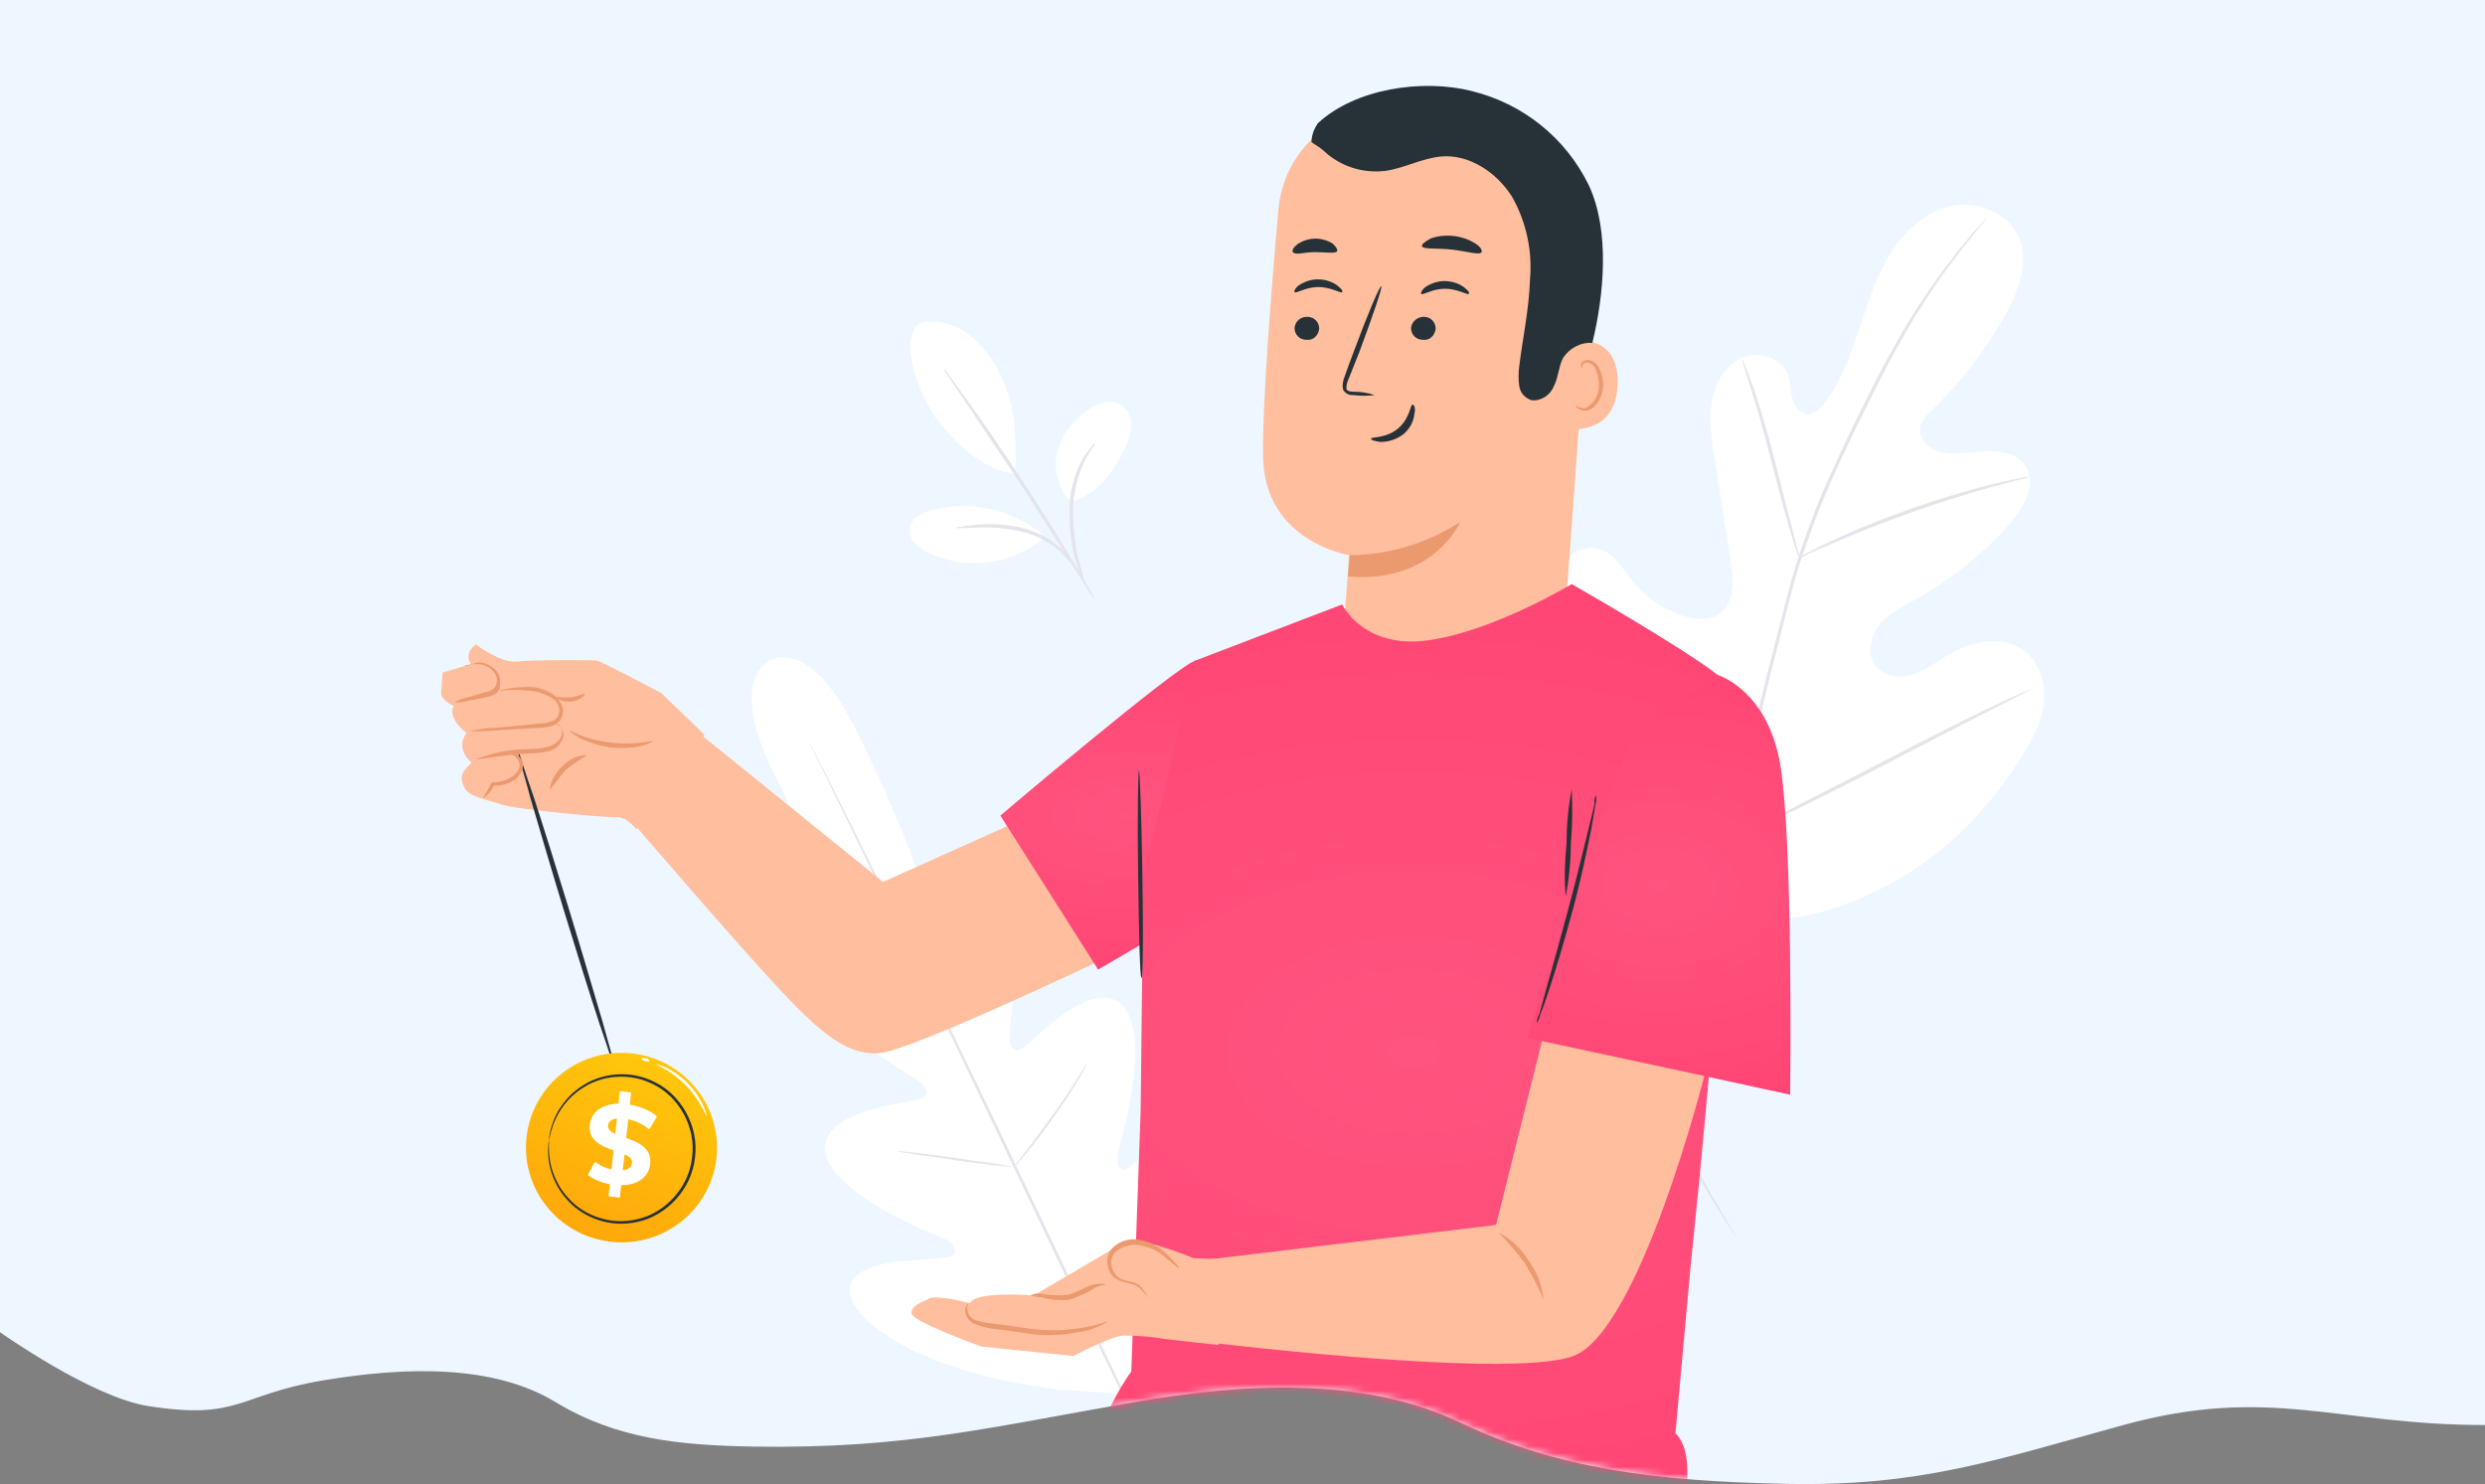 <svg width="360" height="215" viewBox="0 0 360 215" fill="none" xmlns="http://www.w3.org/2000/svg">
<rect x="0" y="0" width="360" height="215" fill="#808080" stroke="none"/>
<path d="M360 0V206.449C338.497 206.449 328.827 200.633 307.624 206.449C288.969 211.566 278.169 215.361 258.829 214.973C239.977 214.594 225.756 212.843 211.588 206.108C197.407 199.322 179.905 200.427 164.425 203.113C142.893 206.868 130.976 209.911 109.131 209.574C98.608 209.377 89.446 208.562 80.46 203.113C71.475 197.665 58.789 197.961 46.653 200.008C34.517 202.056 34.707 205.779 21.474 203.7C13.248 202.408 0 193 0 193V0H360Z" fill="#EEF7FF"/>
<mask id="mask0" mask-type="alpha" maskUnits="userSpaceOnUse" x="0" y="0" width="360" height="215">
<path d="M360 0V206.449C338.497 206.449 328.827 200.633 307.624 206.449C288.969 211.566 278.169 215.361 258.829 214.973C239.977 214.594 225.756 212.843 211.589 206.108C197.407 199.322 179.905 200.427 164.425 203.113C142.893 206.868 130.976 209.911 109.131 209.574C98.608 209.377 89.446 208.562 80.46 203.113C71.475 197.665 58.789 197.961 46.653 200.008C34.517 202.056 34.707 205.779 21.474 203.7C13.248 202.408 0 193 0 193V0H360Z" fill="#EEF7FF"/>
</mask>
<g mask="url(#mask0)">
<g clip-path="url(#clip0)">
<path d="M111.629 95.705C111.629 95.705 105.383 97.875 111.749 111.26C118.116 124.645 122.62 131.337 122.62 131.337C122.62 131.337 123.701 134.412 121.119 134.834C118.536 135.256 112.89 134.171 111.629 137.306C110.368 140.562 112.65 143.697 117.395 146.591C122.14 149.485 132.29 156.057 133.191 156.659C134.092 157.262 134.992 158.709 133.251 159.252C131.509 159.795 118.716 160.82 119.557 166.849C120.398 172.878 134.872 178.666 136.494 179.329C138.116 179.992 138.416 180.656 138.296 181.56C138.176 182.464 133.791 182.344 130.188 182.766C126.584 183.188 122.44 184.333 123.221 187.77C124.001 191.207 132.47 198.683 153.491 201.336L163.341 201.938L168.866 193.739C179.737 175.47 179.076 164.196 176.854 161.422C174.632 158.649 171.149 161.242 168.626 163.834C166.104 166.427 163.461 169.924 162.68 169.502C161.899 169.08 161.599 168.356 162.019 166.728C162.44 165.1 166.884 150.088 162.62 145.686C158.356 141.285 149.707 150.811 148.206 151.836C146.704 152.861 146.104 151.233 146.224 150.208C146.344 149.183 147.365 137.004 148.025 131.518C148.686 126.031 147.665 122.233 144.302 121.268C141.119 120.304 138.416 125.428 136.554 127.237C134.692 129.046 132.89 126.272 132.89 126.272C132.89 126.272 130.428 118.615 123.761 105.291C117.095 91.966 111.509 95.705 111.509 95.705" fill="white"/>
<path d="M163.701 204.29C158.897 194.522 150.608 176.977 143.461 161.965C136.314 146.952 129.767 133.387 125.023 123.559L119.377 111.923L117.815 108.788C117.635 108.426 117.515 108.185 117.395 107.944C117.275 107.702 117.275 107.642 117.275 107.642C117.275 107.642 117.335 107.702 117.455 107.944L117.876 108.727L119.497 111.863C120.879 114.576 122.86 118.555 125.263 123.439C130.068 133.206 136.614 146.771 143.821 161.784C151.029 176.797 159.257 194.341 164.002 204.169" fill="#E4E4EB"/>
<path d="M119.498 139.114C119.738 139.175 119.978 139.235 120.158 139.355C120.579 139.536 121.239 139.717 121.96 140.019C123.462 140.622 125.564 141.526 127.846 142.551L133.672 145.204L135.413 145.987C135.654 146.048 135.834 146.168 136.074 146.289C135.834 146.229 135.594 146.168 135.413 146.108C134.993 145.927 134.392 145.746 133.612 145.385C132.11 144.782 130.008 143.877 127.786 142.792L121.96 140.2L120.218 139.416C119.918 139.355 119.678 139.295 119.498 139.114Z" fill="#E4E4EB"/>
<path d="M136.734 145.686C136.673 145.686 138.295 141.285 140.397 135.919C142.499 130.553 144.241 126.212 144.361 126.212C144.481 126.212 142.8 130.613 140.698 135.979C138.595 141.345 136.794 145.746 136.734 145.686Z" fill="#E4E4EB"/>
<path d="M146.764 169.26C146.884 169.019 147.004 168.838 147.185 168.657L148.386 167.09C149.407 165.763 150.788 163.894 152.29 161.844C153.791 159.794 155.052 157.865 155.953 156.418L157.034 154.73C157.155 154.489 157.275 154.308 157.455 154.127C157.395 154.368 157.275 154.549 157.155 154.79C156.914 155.212 156.614 155.815 156.134 156.539C155.293 157.986 154.031 159.915 152.53 162.025C151.028 164.135 149.647 165.944 148.566 167.21C148.025 167.873 147.605 168.356 147.305 168.718C147.064 168.898 146.944 169.079 146.764 169.26Z" fill="#E4E4EB"/>
<path d="M129.826 166.788C130.066 166.788 130.246 166.788 130.486 166.788L132.288 166.969C133.85 167.15 135.952 167.391 138.294 167.753C140.636 168.115 142.739 168.356 144.24 168.597L146.042 168.898C146.282 168.898 146.462 168.959 146.703 169.019C146.462 169.019 146.282 169.019 146.042 169.019L144.24 168.838C142.739 168.657 140.576 168.416 138.294 168.054C136.012 167.692 133.85 167.451 132.348 167.21L130.546 166.909C130.246 166.848 130.006 166.848 129.826 166.788Z" fill="#E4E4EB"/>
<path d="M136.013 188.674C136.313 188.674 136.613 188.674 136.854 188.734L139.196 188.975C141.178 189.216 143.881 189.518 146.884 189.88C149.887 190.241 152.589 190.603 154.511 190.844L156.854 191.206C157.154 191.206 157.394 191.266 157.694 191.387C157.394 191.387 157.094 191.387 156.854 191.327L154.511 191.085C152.529 190.844 149.827 190.543 146.824 190.181C143.821 189.819 141.118 189.458 139.196 189.216L136.914 188.855C136.553 188.794 136.253 188.794 136.013 188.674Z" fill="#E4E4EB"/>
<path d="M157.155 191.146C157.275 190.845 157.455 190.604 157.635 190.363C157.996 189.82 158.476 189.157 159.077 188.313C160.278 186.564 162.02 184.213 163.821 181.5C165.623 178.787 167.185 176.315 168.266 174.506L169.587 172.396C169.767 172.154 169.888 171.853 170.128 171.612C170.008 171.913 169.888 172.154 169.707 172.456C169.407 172.999 168.987 173.722 168.446 174.626C167.365 176.435 165.864 178.967 164.062 181.62C162.26 184.273 160.518 186.685 159.257 188.373C158.596 189.217 158.116 189.88 157.695 190.363C157.575 190.724 157.395 190.965 157.155 191.146Z" fill="#E4E4EB"/>
<path d="M251.606 179.288C251.486 179.168 251.366 179.047 251.306 178.927C251.065 178.625 250.825 178.263 250.525 177.781C249.864 176.756 248.903 175.309 247.822 173.44C245.54 169.762 242.597 164.577 239.414 158.789C236.231 153.001 233.348 147.816 231.186 144.078L228.603 139.677L227.882 138.471C227.762 138.35 227.702 138.169 227.642 138.049C227.762 138.169 227.882 138.29 227.942 138.411L228.723 139.556C229.384 140.581 230.345 142.028 231.426 143.897C233.708 147.575 236.651 152.76 239.834 158.548C243.017 164.336 245.9 169.521 248.062 173.259L250.645 177.66C250.945 178.143 251.126 178.565 251.366 178.866C251.486 178.987 251.546 179.168 251.606 179.288Z" fill="#E4E4EB"/>
<path d="M248.562 132.648C233.307 125.112 227.481 107.627 225.559 91.469C225.259 88.756 224.538 85.983 225.439 83.39C226.34 80.797 229.103 78.748 231.685 79.531C233.848 80.195 235.049 82.365 236.43 84.114C238.292 86.465 240.815 88.213 243.637 89.178C245.499 89.781 247.661 90.022 249.223 88.816C251.325 87.188 251.145 83.933 250.725 81.28L248.382 66.327C247.962 63.675 247.541 60.901 247.962 58.248C248.382 55.596 249.884 52.943 252.286 51.857C254.688 50.772 258.052 51.737 259.013 54.269C259.373 55.354 259.373 56.5 259.613 57.585C259.854 58.67 260.574 59.816 261.655 59.997C262.737 60.178 263.697 59.213 264.418 58.309C266.761 55.173 268.082 51.435 269.343 47.697C270.604 43.959 271.746 40.161 273.788 36.845C275.83 33.529 278.953 30.635 282.737 29.851C286.52 29.067 290.965 30.816 292.466 34.433C293.968 38.051 292.406 42.211 290.484 45.647C287.661 50.712 284.058 55.354 279.914 59.394C279.133 60.117 278.352 60.901 278.172 61.926C277.872 63.795 279.794 65.302 281.655 65.604C283.758 65.966 285.86 65.423 287.962 65.363C290.064 65.302 292.466 65.845 293.547 67.714C295.049 70.307 293.187 73.502 291.265 75.733C287.361 80.195 282.676 83.933 277.511 86.827C275.649 87.852 273.667 88.816 272.346 90.444C271.025 92.072 270.364 94.604 271.625 96.353C272.887 98.101 275.409 98.342 277.391 97.619C279.373 96.895 281.055 95.509 282.917 94.484C286.4 92.554 291.145 92.072 293.968 94.906C295.83 96.775 296.37 99.669 296.01 102.261C295.649 104.854 294.328 107.265 292.947 109.496C288.142 117.334 281.475 124.027 273.427 128.247C265.379 132.467 257.511 134.457 248.562 132.648Z" fill="white"/>
<path d="M251.205 121.916C252.526 112.752 254.388 103.648 256.79 94.664C257.391 92.253 257.991 89.901 258.592 87.61C259.193 85.259 259.793 82.968 260.514 80.797C261.895 76.577 263.517 72.356 265.379 68.317C267.12 64.398 268.922 60.781 270.604 57.404C272.286 54.028 273.967 50.893 275.589 48.119C278.172 43.718 281.054 39.558 284.298 35.579C285.439 34.192 286.34 33.107 287 32.443C287.301 32.082 287.541 31.84 287.721 31.66C287.781 31.539 287.901 31.479 287.961 31.419C287.901 31.539 287.841 31.599 287.721 31.72L287.06 32.564C286.46 33.288 285.559 34.373 284.478 35.76C281.355 39.739 278.472 43.959 275.949 48.36C274.328 51.134 272.706 54.269 271.024 57.645C269.343 61.022 267.541 64.639 265.799 68.558C263.937 72.598 262.376 76.758 260.934 80.978C260.214 83.149 259.613 85.44 259.012 87.791C258.412 90.142 257.811 92.494 257.211 94.845C254.868 103.829 252.946 112.872 251.625 122.037" fill="#E4E4EB"/>
<path d="M260.634 80.737C260.453 80.375 260.273 80.013 260.213 79.652C259.973 78.928 259.612 77.903 259.252 76.577C258.471 73.984 257.51 70.306 256.489 66.327C255.468 62.348 254.447 58.73 253.606 56.138C253.186 54.872 252.886 53.786 252.646 53.063C252.525 52.701 252.405 52.279 252.345 51.917C252.525 52.279 252.706 52.641 252.826 53.003C253.126 53.726 253.486 54.751 253.967 56.017C254.868 58.61 255.949 62.227 256.97 66.207C257.991 70.186 258.892 73.743 259.613 76.516C259.913 77.722 260.213 78.808 260.453 79.652C260.513 79.953 260.634 80.315 260.634 80.737Z" fill="#E4E4EB"/>
<path d="M293.967 69.101C293.546 69.282 293.066 69.403 292.645 69.463C291.804 69.704 290.543 70.005 288.982 70.427C285.919 71.272 281.654 72.538 277.09 74.166C272.525 75.793 268.381 77.421 265.438 78.748C263.997 79.351 262.795 79.893 261.955 80.255C261.534 80.496 261.114 80.677 260.693 80.798C261.054 80.496 261.474 80.255 261.895 80.074C262.675 79.652 263.816 79.049 265.318 78.386C268.201 76.999 272.285 75.311 276.91 73.683C280.874 72.296 284.838 71.091 288.922 70.066C290.483 69.704 291.744 69.463 292.645 69.282C293.066 69.161 293.486 69.101 293.967 69.101Z" fill="#E4E4EB"/>
<path d="M294.807 99.548C294.687 99.668 294.507 99.729 294.387 99.789C294.026 99.97 293.606 100.151 293.126 100.452L288.501 102.804C284.597 104.793 279.192 107.567 273.306 110.642C267.42 113.716 261.954 116.43 257.99 118.359C256.008 119.324 254.387 120.047 253.306 120.529L252.044 121.072C251.924 121.132 251.744 121.193 251.564 121.253C251.684 121.132 251.864 121.072 251.984 121.012L253.246 120.348L257.87 117.997C261.774 116.007 267.18 113.234 273.126 110.159C279.071 107.084 284.477 104.311 288.441 102.442C290.423 101.477 292.044 100.754 293.126 100.271L294.447 99.729C294.507 99.608 294.687 99.608 294.807 99.548Z" fill="#E4E4EB"/>
<path d="M133.625 46.693C136.086 46.322 138.551 47.036 140.479 48.597C142.406 50.157 143.915 52.081 144.944 54.308C147.062 58.52 147.383 64.006 147.04 68.71C141.872 67.945 137.831 63.378 135.9 60.974C132.943 57.126 129.847 48.335 133.625 46.693Z" fill="white"/>
<path d="M155.161 72.719C153.232 70.737 152.5 67.846 153.271 65.13C154.102 62.474 155.895 60.236 158.353 58.961C159.432 58.354 160.812 57.927 161.954 58.405C163.038 58.944 163.762 59.966 163.827 61.232C163.891 62.437 163.595 63.584 163.059 64.671C161.331 68.355 159.001 71.62 155.161 72.719Z" fill="white"/>
<path d="M157.13 84.409C156.646 83.506 156.222 82.543 155.918 81.519C155.553 80.435 155.309 79.291 155.184 78.146C154.999 76.76 154.934 75.373 154.929 73.987C154.919 71.394 155.57 68.92 156.763 66.624C157.121 65.96 157.599 65.355 158.077 64.75C158.436 64.327 158.676 64.145 158.736 64.205C158.796 64.265 157.959 65.112 157.124 66.804C156.051 69.038 155.46 71.513 155.469 73.984C155.474 75.371 155.539 76.697 155.725 78.083C155.789 79.168 156.033 80.313 156.337 81.337C156.642 82.421 156.946 83.385 157.13 84.409Z" fill="#E4E4EB"/>
<path d="M136.591 53.194C136.953 53.554 137.255 53.975 137.557 54.456C138.161 55.298 139.006 56.441 140.093 57.944C142.206 60.89 145.104 65.04 148.124 69.671C151.145 74.302 153.803 78.573 155.677 81.701C156.583 83.265 157.369 84.529 157.853 85.431C158.155 85.852 158.397 86.334 158.579 86.876C158.217 86.455 157.915 86.034 157.673 85.552L155.377 81.883C153.444 78.816 150.725 74.545 147.705 69.914L139.793 58.126L137.377 54.517C137.075 54.096 136.833 53.675 136.591 53.194Z" fill="#E4E4EB"/>
<path d="M151.099 77.498C146.581 73.776 140.57 72.412 134.93 73.94C133.49 74.307 131.931 75.157 131.757 76.605C131.582 78.053 132.908 79.254 134.231 79.912C139.828 82.725 146.551 81.916 151.281 77.859" fill="white"/>
<path d="M138.363 76.52C138.603 76.398 138.903 76.337 139.143 76.336C139.683 76.214 140.464 76.15 141.364 76.026C143.886 75.776 146.349 76.008 148.814 76.662C150.137 77.079 151.4 77.677 152.545 78.517C153.448 79.177 154.292 79.958 154.956 80.859C155.439 81.461 155.861 82.062 156.224 82.784C156.405 83.025 156.466 83.266 156.588 83.567C156.468 83.627 155.923 82.544 154.716 81.102C153.148 79.238 151.041 77.859 148.696 77.205C146.351 76.551 143.888 76.319 141.426 76.448C140.405 76.512 139.384 76.516 138.363 76.52Z" fill="#E4E4EB"/>
</g>
<path d="M230.275 40.474L226.58 91.52C225.964 99.904 219.067 106.316 210.692 106.316C201.948 106.316 194.805 99.164 194.805 90.41C194.805 90.04 194.805 89.67 194.805 89.3C195.174 84.492 195.421 80.423 195.421 80.423C195.421 80.423 183.105 78.45 182.982 66.12C182.859 58.969 184.09 42.817 185.199 30.364C185.937 21.979 192.958 15.568 201.332 15.568H208.845C221.407 16.308 231.014 27.158 230.275 39.734C230.275 40.104 230.275 40.228 230.275 40.474Z" fill="#FFBE9D"/>
<path d="M195.543 80.422C201.208 80.422 206.751 78.696 211.554 75.614C211.554 75.614 207.613 84.615 195.297 83.505L195.543 80.422Z" fill="#EB996E"/>
<path d="M187.54 42.323C187.786 42.57 189.141 41.583 190.988 41.583C192.836 41.583 194.313 42.57 194.437 42.323C194.56 42.077 194.313 41.83 193.698 41.337C192.836 40.72 191.85 40.474 190.865 40.474C189.88 40.474 188.894 40.843 188.155 41.337C187.663 41.707 187.417 42.2 187.54 42.323Z" fill="#263238"/>
<path d="M204.415 47.502C204.415 48.488 205.154 49.228 206.139 49.228C207.124 49.351 207.863 48.611 207.986 47.625C207.986 46.639 207.247 45.899 206.262 45.899C205.4 45.899 204.538 46.515 204.415 47.502Z" fill="#263238"/>
<path d="M187.54 47.502C187.54 48.488 188.278 49.228 189.264 49.228C190.249 49.351 190.988 48.611 191.111 47.625C191.111 46.639 190.372 45.899 189.387 45.899C188.402 45.899 187.663 46.515 187.54 47.502Z" fill="#263238"/>
<path d="M205.891 42.57C206.138 42.817 207.492 41.83 209.34 41.83C211.187 41.83 212.665 42.817 212.788 42.57C212.911 42.324 212.665 42.077 212.049 41.584C211.187 40.967 210.202 40.721 209.217 40.721C208.231 40.721 207.246 41.091 206.507 41.584C206.014 41.954 205.768 42.447 205.891 42.57Z" fill="#263238"/>
<path d="M199.114 57.243C198.129 56.873 197.02 56.749 196.035 56.749C195.542 56.749 195.05 56.626 195.05 56.256C195.05 55.763 195.173 55.27 195.419 54.777L196.897 51.078C198.868 45.776 200.346 41.46 200.099 41.46C199.853 41.46 198.129 45.529 196.158 50.831C195.666 52.187 195.173 53.42 194.803 54.53C194.557 55.147 194.434 55.763 194.557 56.38C194.68 56.749 195.05 56.996 195.296 57.119C195.542 57.243 195.789 57.243 196.158 57.243C197.02 57.366 198.129 57.366 199.114 57.243Z" fill="#263238"/>
<path d="M204.656 58.6C204.286 58.6 204.286 60.572 202.562 62.052C200.838 63.532 198.621 63.285 198.621 63.532C198.621 63.778 199.114 63.901 199.976 64.025C201.207 64.025 202.316 63.655 203.301 62.915C204.163 62.175 204.779 61.189 204.902 59.956C205.148 59.093 204.779 58.6 204.656 58.6Z" fill="#263238"/>
<path d="M206.011 35.666C206.135 36.159 208.105 35.912 210.322 36.159C212.539 36.405 214.386 37.022 214.633 36.529C214.756 36.282 214.509 35.789 213.77 35.296C212.785 34.679 211.677 34.309 210.568 34.186C209.46 34.063 208.228 34.186 207.243 34.556C206.381 35.049 205.888 35.419 206.011 35.666Z" fill="#263238"/>
<path d="M187.293 36.529C187.663 37.022 188.894 36.529 190.496 36.529C192.097 36.529 193.451 36.775 193.698 36.406C193.821 36.159 193.575 35.789 193.082 35.296C191.481 34.309 189.51 34.309 187.909 35.419C187.293 35.912 187.17 36.282 187.293 36.529Z" fill="#263238"/>
<path d="M226.089 49.721C226.335 49.598 234.587 47.255 234.34 55.639C234.094 64.024 225.719 62.051 225.719 61.804C225.719 61.558 226.089 49.721 226.089 49.721Z" fill="#FFBE9D"/>
<path d="M228.305 58.722C228.305 58.722 228.429 58.845 228.675 58.969C229.044 59.092 229.414 59.215 229.783 59.092C230.892 58.475 231.631 57.242 231.631 55.886C231.631 55.147 231.508 54.407 231.261 53.79C231.138 53.174 230.769 52.804 230.153 52.557C229.783 52.434 229.414 52.557 229.291 52.927C229.168 53.174 229.291 53.297 229.168 53.297C229.044 53.297 229.044 53.174 229.044 52.804C229.044 52.557 229.168 52.434 229.414 52.311C229.66 52.187 229.907 52.064 230.276 52.187C231.015 52.311 231.508 52.927 231.754 53.544C232.123 54.283 232.247 55.147 232.247 55.886C232.123 57.612 231.261 59.092 230.03 59.462C229.537 59.585 229.044 59.462 228.675 59.215C228.305 58.969 228.182 58.722 228.305 58.722Z" fill="#EB996E"/>
<path d="M230.683 49.679C229.004 49.549 227.324 50.458 226.42 51.886C225.775 53.184 225.775 54.612 225.129 55.91C224.612 57.209 223.32 58.117 221.9 57.988C220.996 57.728 220.221 56.949 220.091 55.91C219.962 55.002 219.962 53.963 220.091 53.054C220.608 48.9 221.512 44.746 221.641 40.592C222.029 36.437 221.125 32.153 219.058 28.518C216.862 25.013 212.858 22.287 208.725 22.676C206.013 22.936 203.43 24.364 200.717 24.753C197.359 25.143 194.13 24.104 191.676 21.767C191.418 21.508 189.997 20.599 189.997 20.599C189.997 19.561 190.385 18.652 190.901 17.873C196.326 12.81 206.142 11.382 213.246 13.199C220.608 15.017 226.808 19.95 230.166 26.831C233.266 33.451 232.362 42.798 230.683 49.679Z" fill="#263238"/>
<path d="M146.031 119.631L127.926 127.769L99.723 104.959L91.102 118.522C91.102 118.522 107.113 137.14 113.024 143.428C118.936 149.716 122.877 153.045 127.557 152.552C132.237 152.059 158.962 139.359 158.962 139.359C158.962 139.359 152.805 120.495 146.031 119.631Z" fill="#FFBE9D"/>
<path d="M68.937 93.369C68.937 93.369 72.508 96.082 74.848 95.835C77.188 95.588 85.933 95.588 86.548 95.712C87.164 95.835 95.785 100.397 95.785 100.397L102.066 106.439L92.214 120.125C92.214 120.125 90.613 118.275 89.504 118.399C88.396 118.522 74.725 117.289 72.632 116.549C70.538 115.809 67.951 115.44 67.336 114.207C66.72 112.974 66.474 112.111 68.321 110.508C68.321 110.508 65.858 108.535 67.582 106.192C67.582 106.192 64.749 104.096 65.735 102.247C65.735 102.247 64.133 101.63 63.887 100.52C64.01 99.534 64.01 98.424 64.133 97.438L68.198 96.205C68.198 96.205 67.089 94.725 68.937 93.369Z" fill="#FFBE9D"/>
<path d="M67.334 96.452C67.334 96.452 67.457 96.328 67.827 96.328C68.32 96.205 68.812 96.082 69.305 95.959C70.167 95.959 70.906 96.328 71.522 96.822C72.384 97.438 72.63 98.548 72.384 99.657C72.261 100.151 71.768 100.644 71.275 100.767C70.906 100.89 70.413 101.014 69.921 101.137L67.827 101.507C67.211 101.754 66.472 101.754 65.856 101.754C66.472 101.384 67.088 101.137 67.827 101.014L69.921 100.397C70.783 100.151 71.645 100.027 71.891 99.164C72.138 98.424 71.891 97.561 71.275 97.068C70.783 96.575 70.167 96.328 69.428 96.205C68.935 96.205 68.443 96.205 67.95 96.328C67.457 96.575 67.334 96.452 67.334 96.452Z" fill="#EB996E"/>
<path d="M72.385 100.027C72.385 100.027 72.755 99.903 73.371 99.78C74.233 99.657 75.095 99.534 76.08 99.534C77.435 99.41 78.79 99.78 80.021 100.52C80.76 101.013 81.253 101.753 81.499 102.493C81.745 103.479 81.253 104.466 80.514 104.959C79.652 105.329 78.79 105.452 77.927 105.452L75.587 105.575L71.646 105.822C70.415 105.945 69.183 105.945 68.075 105.945C69.306 105.699 70.415 105.452 71.646 105.452L75.587 105.082L77.927 104.835C78.666 104.835 79.528 104.712 80.267 104.342C80.883 103.972 81.129 103.233 81.006 102.616C80.883 101.876 80.391 101.383 79.775 101.013C78.666 100.397 77.435 100.027 76.203 100.027C73.74 99.78 72.385 100.15 72.385 100.027Z" fill="#EB996E"/>
<path d="M94.678 107.302C94.185 107.672 93.569 107.918 92.953 108.042C91.475 108.412 89.874 108.412 88.397 108.288C86.919 108.042 85.317 107.548 83.963 106.932C82.978 106.315 82.362 105.822 82.485 105.822C86.18 107.672 90.49 108.165 94.678 107.302Z" fill="#EB996E"/>
<path d="M80.638 101.014C80.761 100.89 81.623 101.137 82.731 101.014C83.84 100.89 84.579 100.397 84.702 100.521C84.825 100.644 84.086 101.507 82.731 101.63C81.377 101.754 80.514 101.137 80.638 101.014Z" fill="#EB996E"/>
<path d="M79.649 114.453C79.772 113.097 80.511 111.864 81.496 111.001C82.358 110.014 83.713 109.398 85.068 109.398C83.96 110.014 82.974 110.754 81.989 111.494C81.127 112.48 80.388 113.467 79.649 114.453Z" fill="#EB996E"/>
<path d="M89.065 154.86C88.821 154.281 88.576 153.702 88.452 153.098C88.083 151.915 87.469 150.153 86.831 148.27C85.479 144.142 83.66 138.349 81.741 132.072C79.822 125.794 78.099 119.855 76.868 115.702C76.325 113.674 75.857 112.008 75.463 110.704C75.219 110.125 75.094 109.521 75.091 108.893C75.336 109.472 75.581 110.051 75.705 110.655C76.073 111.837 76.687 113.6 77.326 115.482C78.677 119.61 80.496 125.404 82.415 131.681C84.334 137.958 86.033 143.777 87.264 147.93L88.668 152.928C88.817 153.652 88.941 154.256 89.065 154.86Z" fill="#263238"/>
<path d="M182.732 95.711H173.126C170.047 96.821 144.922 118.152 144.922 118.152L159.086 140.469L177.436 129.742L182.732 95.711Z" fill="url(#paint0_radial)"/>
<path d="M173.13 95.712L194.436 87.574C194.436 87.574 197.515 94.109 206.998 92.752C216.482 91.396 227.689 84.615 227.689 84.615C227.689 84.615 244.069 93.985 248.872 97.808C253.676 101.63 244.931 183.254 244.931 183.254L242.714 207.667C242.714 207.667 244.439 208.9 244.439 213.092C244.439 217.284 244.562 220.12 244.562 220.12H160.198C160.198 220.12 158.105 210.256 159.706 206.434C160.814 203.721 162.169 201.132 163.893 198.666L165.248 160.936L165.617 127.399L173.13 95.712Z" fill="url(#paint1_radial)"/>
<path d="M248.87 97.808C248.87 97.808 255.644 99.781 257.738 109.891C259.831 120.002 259.339 158.594 259.339 158.594L221.283 150.333C221.283 150.333 226.455 134.181 226.455 133.071C226.455 131.962 236.924 105.823 237.293 105.329C237.663 104.836 248.87 97.808 248.87 97.808Z" fill="url(#paint2_radial)"/>
<path d="M165.002 111.617C165.125 111.617 165.371 118.399 165.494 126.66C165.618 134.921 165.618 141.702 165.371 141.702C165.125 141.702 165.002 134.921 164.879 126.66C164.755 118.399 164.879 111.617 165.002 111.617Z" fill="#263238"/>
<path d="M231.259 115.193C231.259 115.686 231.259 116.056 231.136 116.549C231.012 117.412 230.766 118.645 230.52 120.125C229.904 123.207 229.042 127.399 227.81 131.961C226.579 136.524 225.347 140.592 224.362 143.552C223.869 145.031 223.5 146.141 223.13 147.004C223.007 147.497 222.884 147.867 222.638 148.237C222.638 147.744 222.761 147.374 223.007 146.881C223.253 145.894 223.623 144.785 223.992 143.305C224.855 140.346 225.963 136.277 227.195 131.715C228.426 127.153 229.411 122.961 230.15 120.002L231.012 116.426C230.889 116.056 231.012 115.563 231.259 115.193Z" fill="#263238"/>
<path d="M227.689 114.33C227.812 116.919 227.812 119.508 227.566 122.097C227.566 124.687 227.319 127.276 226.827 129.865C226.58 127.276 226.703 124.687 226.95 122.097C226.95 119.508 227.196 116.919 227.689 114.33Z" fill="#263238"/>
<path d="M174.605 182.514L216.726 177.459L223.376 150.826L246.9 155.881C246.9 155.881 237.539 192.871 227.933 196.447C218.327 200.022 170.911 193.981 170.911 193.981L174.605 182.514Z" fill="#FFBE9D"/>
<path d="M172.881 182.268C170.541 181.281 168.201 180.542 165.861 179.925C163.89 179.678 161.55 180.048 161.057 181.035L149.727 187.693C149.727 187.693 141.352 186.953 140.49 188.803C140.49 188.803 135.071 187.323 134.332 188.309C134.332 188.309 131.622 189.172 132.115 190.405C132.608 191.638 142.214 195.091 142.214 195.091L155.515 196.447C155.515 196.447 160.565 193.734 162.658 193.488C164.629 193.488 166.723 193.611 168.693 193.981C168.57 193.981 176.452 194.844 176.452 194.844C176.452 194.844 178.053 193.118 178.669 188.309C179.285 183.501 178.669 182.514 178.669 182.514L172.881 182.268Z" fill="#FFBE9D"/>
<path d="M167.216 188.309C167.216 188.309 166.846 188.309 166.354 187.939C165.861 187.569 165.491 186.829 164.752 186.336C164.26 186.089 163.767 185.966 163.275 185.843C162.659 185.719 161.92 185.473 161.427 185.103C160.811 184.61 160.565 183.87 160.442 183.13C160.319 182.267 160.565 181.404 161.181 180.787C162.289 179.678 163.89 179.308 165.368 179.678C166.6 179.924 167.585 180.541 168.57 181.281C169.186 181.774 169.679 182.39 170.295 183.007C170.664 183.377 170.787 183.623 170.787 183.747C170.787 183.87 169.802 182.884 168.324 181.774C167.462 181.034 166.354 180.664 165.245 180.418C163.89 180.171 162.536 180.541 161.55 181.404C160.688 182.39 160.811 183.87 161.797 184.856C162.536 185.719 164.014 185.473 164.876 186.089C165.738 186.706 165.984 187.569 166.354 187.939C166.723 188.309 167.216 188.309 167.216 188.309Z" fill="#EB996E"/>
<path d="M160.197 186.09C160.197 186.213 159.581 186.09 158.596 186.583C157.487 187.323 156.256 187.816 154.901 188.309C153.546 188.432 152.192 188.309 150.837 187.939C150.344 187.939 149.728 187.816 149.236 187.692C149.728 187.446 150.344 187.323 150.96 187.446C152.192 187.692 153.546 187.692 154.778 187.569C156.133 187.199 157.364 186.336 158.473 186.09C159.581 185.843 160.197 186.09 160.197 186.09Z" fill="#EB996E"/>
<path d="M160.443 191.391C160.197 191.638 159.951 191.761 159.704 191.885C158.965 192.255 158.226 192.624 157.364 192.748C154.655 193.364 151.945 193.611 149.236 193.241C147.635 192.994 146.157 192.748 144.802 192.624C143.57 192.501 142.339 192.255 141.107 191.761C140.615 191.515 140.245 191.145 139.999 190.652C139.876 190.282 139.753 189.912 139.876 189.542C139.999 188.926 140.368 188.802 140.368 188.802C140.368 188.802 140.122 189.049 140.122 189.542C140.122 190.282 140.615 191.022 141.354 191.268C142.462 191.638 143.694 191.761 144.925 191.885L149.359 192.501C152.068 192.871 154.778 192.748 157.364 192.255C159.335 191.885 160.443 191.391 160.443 191.391Z" fill="#EB996E"/>
<path d="M223.625 188.309C222.886 186.459 221.901 184.733 220.916 183.007C219.684 181.404 218.452 179.925 217.098 178.568C218.945 179.555 220.423 180.911 221.531 182.76C222.64 184.24 223.379 186.213 223.625 188.309Z" fill="#EB996E"/>
<path d="M73.985 109.151C73.985 109.151 74.108 109.028 74.477 109.151C74.847 109.275 75.216 109.521 75.463 109.891C75.832 110.384 75.832 111.124 75.586 111.617C75.34 112.357 74.847 112.85 74.108 113.22C73.246 113.714 72.384 113.837 71.398 113.837L71.645 113.714C70.906 115.07 70.167 115.563 70.044 115.563C69.921 115.563 70.536 114.823 71.152 113.467L71.275 113.344H71.398C72.26 113.344 73.123 113.097 73.862 112.727C74.354 112.481 74.847 111.987 75.093 111.494C75.34 111.124 75.34 110.631 75.093 110.138C74.601 109.398 73.985 109.275 73.985 109.151Z" fill="#EB996E"/>
<path d="M80.758 104.959C80.758 104.959 81.005 104.959 81.251 105.329C81.62 105.822 81.744 106.439 81.497 107.055C81.128 107.918 80.512 108.535 79.65 108.781C78.665 109.028 77.679 109.151 76.571 109.151C72.383 109.398 68.935 110.138 68.935 110.014C71.398 109.028 73.985 108.535 76.571 108.535C77.556 108.535 78.541 108.411 79.527 108.165C80.266 107.918 80.881 107.425 81.251 106.808C81.497 106.315 81.497 105.822 81.251 105.329C80.758 105.082 80.635 104.959 80.758 104.959Z" fill="#EB996E"/>
<path d="M76.294 164.586C77.216 157.06 84.115 151.708 91.703 152.629C99.292 153.55 104.699 160.399 103.778 167.923C102.858 175.449 95.959 180.801 88.368 179.88C80.78 178.959 75.373 172.11 76.294 164.586Z" fill="url(#paint3_linear)"/>
<g opacity="0.3">
<g opacity="0.3">
<g opacity="0.3">
<g opacity="0.3">
<path opacity="0.3" d="M79.526 166.16C79.591 166.165 79.579 166.628 79.65 167.444C79.725 168.257 79.903 169.443 80.469 170.781C80.752 171.448 81.129 172.149 81.624 172.84C82.125 173.525 82.734 174.206 83.475 174.809C83.844 175.111 84.24 175.4 84.668 175.657C85.094 175.915 85.546 176.154 86.025 176.352C86.503 176.55 87.004 176.725 87.524 176.852C88.043 176.98 88.581 177.072 89.128 177.126C89.678 177.172 90.222 177.177 90.757 177.144C91.292 177.113 91.816 177.029 92.322 176.92C92.83 176.813 93.317 176.656 93.784 176.478C94.251 176.303 94.693 176.09 95.11 175.857C95.945 175.397 96.668 174.836 97.284 174.25C97.894 173.657 98.392 173.035 98.79 172.429C99.587 171.212 99.973 170.079 100.193 169.292C100.409 168.502 100.481 168.043 100.544 168.05C100.59 168.052 100.627 168.522 100.5 169.359C100.369 170.19 100.054 171.404 99.278 172.726C98.889 173.386 98.39 174.068 97.761 174.72C97.128 175.366 96.37 175.985 95.483 176.498C95.041 176.756 94.571 176.994 94.071 177.19C93.572 177.388 93.049 177.563 92.503 177.685C91.957 177.808 91.393 177.902 90.817 177.94C90.239 177.979 89.65 177.973 89.06 177.923C88.468 177.867 87.891 177.765 87.329 177.626C86.767 177.486 86.231 177.291 85.715 177.073C85.2 176.856 84.717 176.593 84.262 176.307C83.805 176.025 83.385 175.707 82.997 175.376C82.217 174.712 81.584 173.968 81.076 173.22C80.574 172.468 80.204 171.706 79.939 170.988C79.413 169.547 79.32 168.296 79.339 167.456C79.361 166.61 79.48 166.156 79.526 166.16Z" fill="black"/>
</g>
</g>
</g>
</g>
<path d="M79.529 165.179C79.592 165.182 79.414 166.114 79.62 167.773C79.829 169.399 80.57 171.852 82.713 173.958C84.769 176.058 88.465 177.576 92.335 176.627C96.161 175.791 99.753 172.24 100.263 167.7C100.865 163.168 98.234 158.86 94.719 157.133C91.19 155.286 87.236 155.876 84.734 157.422C82.147 158.953 80.838 161.159 80.242 162.686C79.643 164.243 79.592 165.19 79.529 165.179C79.529 165.179 79.528 164.229 80.088 162.626C80.645 161.059 81.94 158.776 84.579 157.166C87.132 155.544 91.223 154.89 94.898 156.789C98.556 158.561 101.307 163.039 100.681 167.75C100.152 172.47 96.402 176.158 92.423 177.003C88.398 177.966 84.584 176.352 82.5 174.168C80.325 171.974 79.618 169.447 79.455 167.792C79.299 166.1 79.529 165.179 79.529 165.179Z" fill="#263238"/>
<path d="M95.109 154.178C95.126 154.133 95.722 154.282 96.606 154.719C97.49 155.154 98.644 155.917 99.698 156.997C100.749 158.083 101.475 159.257 101.879 160.15C102.287 161.044 102.415 161.641 102.37 161.655C102.246 161.714 101.463 159.388 99.395 157.287C97.356 155.16 95.045 154.3 95.109 154.178Z" fill="white"/>
<path d="M92.935 153.341C92.971 153.23 93.257 153.223 93.577 153.325C93.897 153.427 94.126 153.599 94.091 153.708C94.055 153.82 93.766 153.826 93.448 153.725C93.129 153.625 92.899 153.453 92.935 153.341Z" fill="white"/>
<path d="M89.608 159.903L89.803 158.086L91.435 158.26L91.244 160.028C92.848 160.298 94.345 160.967 95.166 161.761L94.056 163.642C93.305 162.955 92.177 162.392 91.016 162.153L90.725 164.861C92.489 165.491 94.448 166.307 94.198 168.627C94.013 170.345 92.599 171.686 89.99 171.704L89.795 173.504L88.164 173.33L88.355 171.562C87.142 171.333 85.986 170.883 85.149 170.218L86.179 168.311C86.96 168.87 87.779 169.235 88.584 169.421L88.881 166.663C87.116 166.049 85.19 165.236 85.436 162.951C85.617 161.263 87.013 159.937 89.608 159.903ZM90.469 167.243L90.222 169.544C91.107 169.443 91.501 169.008 91.559 168.474C91.618 167.908 91.16 167.546 90.469 167.243ZM88.082 163.035C88.021 163.603 88.46 163.961 89.137 164.279L89.379 162.042C88.543 162.133 88.139 162.518 88.082 163.035Z" fill="white"/>
</g>
<defs>
<radialGradient id="paint0_radial" cx="0" cy="0" r="1" gradientUnits="userSpaceOnUse" gradientTransform="translate(163.827 118.09) rotate(90) scale(52.366 106.916)">
<stop stop-color="#FF547F"/>
<stop offset="1" stop-color="#FF3366"/>
</radialGradient>
<radialGradient id="paint1_radial" cx="0" cy="0" r="1" gradientUnits="userSpaceOnUse" gradientTransform="translate(204.708 152.367) rotate(90) scale(158.541 257.921)">
<stop stop-color="#FF547F"/>
<stop offset="1" stop-color="#FF3366"/>
</radialGradient>
<radialGradient id="paint2_radial" cx="0" cy="0" r="1" gradientUnits="userSpaceOnUse" gradientTransform="translate(240.336 128.201) rotate(90) scale(71.12 107.756)">
<stop stop-color="#FF547F"/>
<stop offset="1" stop-color="#FF3366"/>
</radialGradient>
<linearGradient id="paint3_linear" x1="90.684" y1="152.542" x2="79.812" y2="178.362" gradientUnits="userSpaceOnUse">
<stop stop-color="#FFC60B"/>
<stop offset="1" stop-color="#FFA60B"/>
</linearGradient>
<clipPath id="clip0">
<rect width="208.889" height="215" fill="white" transform="translate(87.22 8)"/>
</clipPath>
</defs>
</svg>
